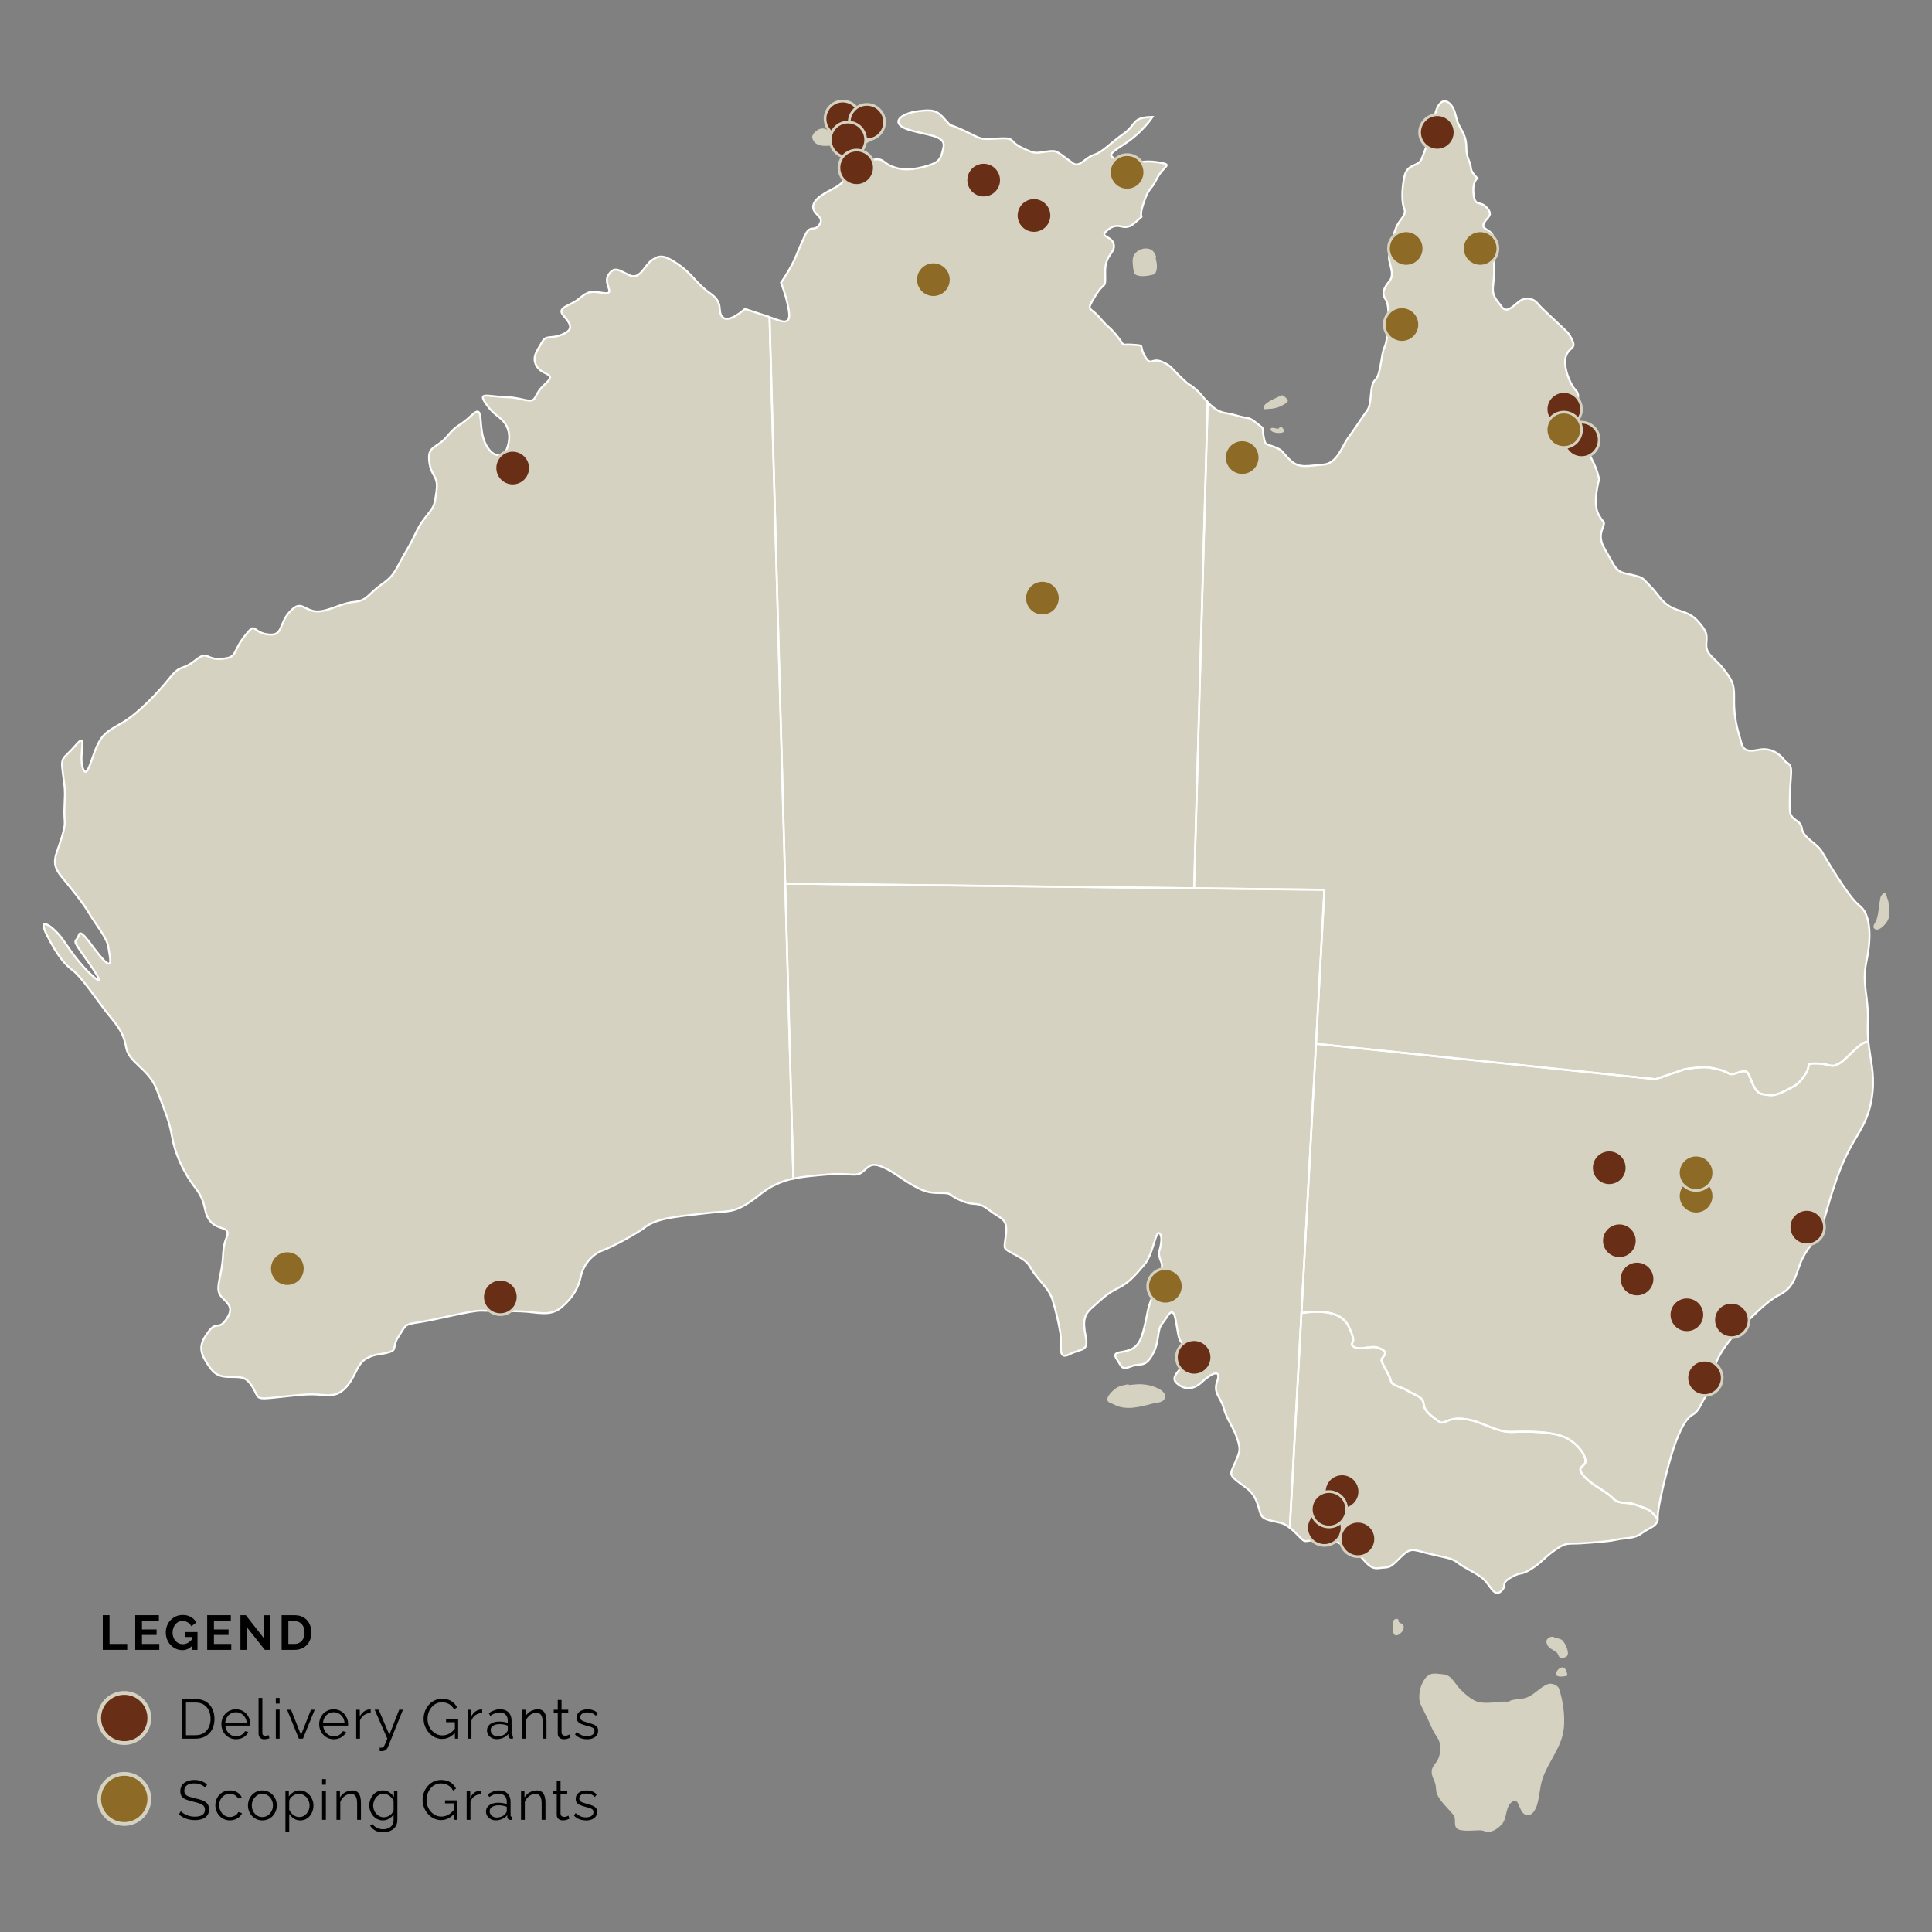 <?xml version="1.0" encoding="UTF-8"?>
<svg xmlns="http://www.w3.org/2000/svg" viewBox="0 0 1080 1080">
  <rect x="0" y="0" width="1080" height="1080" fill="#808080" stroke="none"/>
  <defs>
    <style>
      .cls-1, .cls-2, .cls-3, .cls-4, .cls-5 {
        stroke-miterlimit: 10;
      }

      .cls-1, .cls-2, .cls-4, .cls-5 {
        stroke: #d6d2c1;
      }

      .cls-1, .cls-4 {
        stroke-width: 1.5px;
      }

      .cls-1, .cls-5 {
        fill: #8d6b26;
      }

      .cls-2, .cls-4 {
        fill: #692f16;
      }

      .cls-2, .cls-5 {
        stroke-width: 2.13px;
      }

      .cls-6 {
        fill: #d6d2c1;
      }

      .cls-3 {
        fill: none;
        stroke: #fff;
        stroke-width: 1.09px;
      }
    </style>
  </defs>
  <g id="Fill">
    <path class="cls-6" d="M416.37,172.74s-8.84,8.09-12.35,4.61c-3.5-3.48,1.05-7.73-6.89-13.28-7.94-5.55-9.64-10.45-17.79-16.14-8.15-5.68-10.7-5.34-14.85-2.57-4.15,2.77-6.62,11.31-12.6,8.5-5.99-2.8-8.41-5.28-11.76-.23-3.34,5.05,4.54,11.14-2.66,10.15-7.19-.98-8.47-1.25-13.69,3.13-5.23,4.38-13.02,4.74-8.7,9.63,4.32,4.89,5.6,7.77-.84,10.48-6.44,2.71-8.93-.11-11.34,4.4-2.4,4.51-6.15,8.42-2.64,13.65,3.51,5.23,11.5,3.25,4.26,9.79-7.23,6.54-3.46,10.49-11.53,8.63-8.07-1.86-7.39-1.12-15.05-1.83-7.66-.72-10.49-1.72-5.63,4.99,4.86,6.7,8.42,6.15,11.26,12.39,2.84,6.24-.8,13.21-.8,13.21,0,0-5.29,6.5-10.83-3.13-5.54-9.63-.48-24.31-8.18-17.09-7.7,7.22-7.7,4.57-13.72,11.79-6.02,7.22-11.07,5.05-10.11,13.96.96,8.91,5.3,7.94,4.09,16.61-1.2,8.66-.96,8.18-6.26,14.92-5.3,6.74-5.06,9.39-10.83,19.02-5.78,9.63-5.54,12.76-13.48,18.29-7.94,5.54-7.94,9.15-15.65,9.87s-15.79,6.34-22.18,5.14c-6.39-1.2-7.64-6.28-13.81.54-6.18,6.82-3.29,13.7-12.31,12.42-9.01-1.27-6-7.69-12.92,1.23-6.92,8.92-3.55,11.72-12.7,12.47-9.16.76-7.29-5.11-14.78.87-7.49,5.98-7.82,1.8-14.24,9.85-6.42,8.06-17.84,20.09-26.81,25.18-8.97,5.09-10.67,6.3-13.82,12.85-3.15,6.55-5.57,19.64-8,12.12-2.42-7.51,3.15-20.85-3.88-12.61-7.03,8.24-8.48,5.82-7.27,15.27,1.21,9.45,1.45,8.73.97,18.91-.48,10.18,1.46,7.76-1.7,17.94-3.15,10.18-6.3,13.58,0,21.33,6.3,7.76,11.64,14.06,15.52,20.6,3.88,6.55,9.94,13.58,10.66,18.67.73,5.09,3.15,13.57-2.91,7.03-6.06-6.54-12.36-17.94-13.58-13.57-1.21,4.36-4.36,1.45,1.7,9.94,6.06,8.48,14.06,19.88,6.54,13.33-7.51-6.55-12.85-14.54-17.21-20.85-4.36-6.3-14.79-14.3-8.97-2.67,5.82,11.63,10.18,16.73,14.79,20.12,4.61,3.39,13.74,16.94,18.39,22.87,4.65,5.93,9.65,10.59,11.14,19.71,1.49,9.11,12.59,11.76,17.26,24.04,4.67,12.28,7.15,17.99,8.51,26.22,1.36,8.23,5.73,19.16,12.89,28.41,7.16,9.25,3.98,13.36,8.51,18.84,4.53,5.48,11.71,2.46,9.06,9.06-2.64,6.61-1.32,8.88-2.83,17.56-1.51,8.69-3.4,12.46.76,16.43,4.15,3.97,5.85,6.23,1.7,12.08-4.15,5.85-5.1.57-9.44,6.23-4.34,5.66-6.04,9.82-2.08,16.42,3.96,6.61,6.23,9.06,13.03,9.25,6.8.19,9.44-.75,13.41,5.66,3.96,6.42.76,7.18,14.35,5.66,13.59-1.51,17.56-1.89,23.98-1.32,6.42.57,10.38.38,15.11-5.67,4.72-6.04,5.1-11.89,10.38-14.73,5.29-2.83,7.55-1.89,12.46-3.4,4.91-1.51,1.32-2.83,5.48-9.06,4.15-6.23,2.64-6.42,11.52-7.74,8.88-1.32,29.13-6.62,34.52-6.45,5.39.18,13.72.07,22.64.41,8.92.34,15.84,3.18,22.32-2.37,6.48-5.55,9.37-10.93,10.71-17.12,1.35-6.18,5.89-12.27,12.27-14.62,6.38-2.35,20.59-10.45,23.23-12.63,2.63-2.18,7.17-4.35,15.1-5.68,7.92-1.33,9.3-1.2,19.47-2.49,10.17-1.29,13.51.06,21.2-4.24,7.68-4.3,10.15-8.4,18.48-12.12,3.05-1.36,5.99-2.29,9.09-2.98l-13.31-481.62c-6.64-2.22-13.8-4.53-13.8-4.53"/>
    <path class="cls-6" d="M667.4,216.73c-4.48-3.37-1.2-.13-6.83-5.4-5.63-5.28-5.55-6.88-11.28-9.2-5.73-2.32-5.81,3.08-9.35-3.1-3.54-6.18.71-5.8-6.75-6.33-7.47-.53-3.61,1.66-8.5-4.54-4.89-6.2-4.3-3.91-9.91-10.53-5.61-6.63-8-3.08-2.52-12.18,5.48-9.11,5.75-2.82,5.55-13.15-.21-10.33,5.82-10.66,4.76-15.76-1.06-5.1-9.23-3.62-2.78-8.45,6.46-4.83,8.17,2.3,14.9-3.82,6.74-6.13.98.48,4.3-9.9,3.33-10.38,3.95-7,7.75-14.57,3.8-7.57,9.77-7.64.6-9.07-9.16-1.44-12.03.97-15.58.7-7.73-.59-2.53,12.99-6.07,6.81-3.54-6.18,1.21-5.11-1.43-8.43-2.34-2.94-7.23-2.02,3.63-8.88,10.86-6.86,16.36-15.57,16.36-15.57-11.92.2-8.64,4.15-16.27,9.49-7.63,5.34-11.24,9.98-16.45,11.7-5.2,1.71-8.04,7.32-11.67,4.75-9.96-7.07-8.6-7.4-14.89-6.57-6.29.83-6.12,1.51-13.65-2.12-7.53-3.63-3.55-5.62-11.97-5.27-8.43.34-9.73.93-14.16-1.27-12.99-6.47-14.04-6.06-14.04-6.06-6.7-7.29-6.9-9.26-17.81-7.87-10.91,1.39-15.72,7.05-5.54,10.31,10.18,3.26,21.12,3.16,19.6,9.88-1.52,6.72-1.93,8.55-11.15,10.97-9.21,2.41-14.1,1.31-18.48-.64-4.38-1.95-4.06-4.77-10.86-3.09-6.8,1.68-8.43.34-11.43,5.12-3.01,4.78-3.63,7.53-8.73,10.23-5.11,2.7-12.1,6.08-12.21,10.65-.12,4.57,6.53,5.49,3.59,9.93-2.94,4.44-5.31-.32-8.18,6.21-2.87,6.53-2.2,4.64-5,11.5-2.8,6.86-8.35,14.8-8.35,14.8,0,0,2.64,6.98,3.66,12.01,1.02,5.04,2.72,11.68-4.61,9.15-1.66-.57-3.56-1.21-5.5-1.86l8.75,316.63,228.58,2.64,7.6-271.72c-2.66-2.83-4.36-5.57-7.71-8.09"/>
    <path class="cls-6" d="M438.93,493.89l4.56,165c5.36-1.19,11.21-1.65,18.97-2.34,12.24-1.1,15.79,1.51,19.38-1.22,3.59-2.74,4.65-5.77,11.05-3.16,6.4,2.61,10.76,6.75,18.16,10.86,7.4,4.11,10.06,3.79,15.89,3.9,5.83.11,2.62.97,10.6,4.33,7.98,3.37,8.29-.26,15.22,5.06,6.93,5.32,10.56,4.54,9.57,13.66-.99,9.12-2.36,7.32,5.82,11.81,8.19,4.49,6.47,5.44,10.41,10.58,3.94,5.14,8.17,8.82,9.85,14.37,1.68,5.55,3.12,11.26,4.3,18.22,1.18,6.96-1.89,15.65,5.12,12.1,7.01-3.55,10.88-1.25,9.04-10.29-1.84-9.04-.53-12.25,3.94-16.1,4.47-3.86,7.32-7.18,14.08-10.56,6.76-3.39,9.73-7.33,14.84-13.23,5.1-5.89,6.16-19.55,8.53-17.33,2.36,2.22-.42,10.53-.42,10.53.14,5.67,3.1,4.97.91,11.46-2.19,6.49-2.03,6.74-4.76,13.77-2.74,7.03-2.41,8.61-3.93,15.02-1.53,6.41-2.84,11.77-7.85,14-5.01,2.23-11,.79-8.02,5.3,2.98,4.51,2.81,6.43,8.02,4.24,5.21-2.19,7.58,1.11,11.94-6.45,4.36-7.56,2.39-13.82,5.53-17.51,3.14-3.69,5.75-11.18,7.55-1.93,1.79,9.25,1.25,11.4,4.95,13.86,3.7,2.46,7.65,2.94,1.77,9.01-5.87,6.07-9.23,9.22-6.44,12.05,2.79,2.84,8.15,5.41,14.21-.21,6.06-5.62,11.1-7.33,8.71-.58-2.38,6.75,1.81,8.46,3.64,15.05,1.83,6.59,5.58,10.76,7.63,17.25,2.05,6.49,1.3,6.94-1.14,12.91-2.44,5.97-3.81,6.54.53,10.2,4.34,3.66,8.51,4.99,11.27,11.58,2.77,6.59,1,9.07,7.46,10.77,5.32,1.4,7.27,1.04,11.19,4.15l19.32-356.63-301.41-3.48Z"/>
    <path class="cls-6" d="M1044.11,572.01c.7-15.44-3.57-21.33-.7-34.87,2.86-13.54,2.31-26.22-4.02-30.94-6.33-4.72-20.67-29.67-20.67-29.67-2.77-5.15-10.69-7.92-11.48-13.46-.79-5.54-6.6-3.69-6.73-10.69-.4-20.59,3.17-23.76-2.38-26.53,0,0-5.23-8.78-15.04-6.73-9.5,1.98-8.97-1.9-10.86-8.16-1.89-6.26-3.03-12.52-2.84-20.86.19-8.34-1.71-10.62-6.07-16.31-4.36-5.69-9.86-7.78-9.48-13.65.38-5.88.57-6.83-4.55-12.71-5.12-5.88-10.62-5.31-15.74-8.35-5.12-3.03-6.45-6.83-11-11.38-4.55-4.55-3.41-4.55-9.1-6.07-5.69-1.52-8.72-.57-12.33-7.59-3.6-7.02-7.78-11-5.69-17.45,2.09-6.45,1.52-2.66-1.9-9.11-3.41-6.45.38-19.53.38-19.53,0,0-.76-4.93-3.98-11-3.22-6.07-1.33-9.1-6.45-15.55-5.12-6.45-6.26-6.07-4.55-11,1.71-4.93,5.23-8.8,1.88-12.27-3.35-3.48-7.28-13.7-5.46-18.96,1.82-5.26,5.79-4.11,3.61-8.82-2.18-4.71-2.88-4.62-6.87-8.51-3.99-3.89-10.35-9.44-12.43-12.08-2.08-2.64-6.67-4.38-10.84-.94-4.17,3.44-6.9,6.2-9.53,2.47-2.64-3.73-5.33-5.59-4.63-11.5.7-5.91.73-10.52.27-16.74-.46-6.22.94-10.84-1.54-13.02-2.48-2.18-5.52-2.53-3.6-5.73,1.92-3.2,5.1-4.02,1.32-8.23-3.78-4.21-6.49-.08-7.34-7.37-.85-7.29,2.09-8.99,2.09-8.99-5.16-5.57-2.54-4.58-4.66-9.79-2.12-5.22-1.1-6.63-1.78-10.99-.68-4.36-3.72-7.95-4.74-11.05-1.02-3.1-1.37-6.54-3.41-9.04-2.04-2.5-4.49-3.52-6.89-.23-2.4,3.29-2.93,10.14-3.73,13.08-.8,2.95-3.93,12.43-5.96,17.17-2.03,4.74-8.07,2.19-9.69,10.08-1.63,7.89-1.23,14.73-.14,17.38,1.77,4.15-2.35,5.77-4.48,11.11-2.13,5.34-3.13,12.26-3.86,15.68-.73,3.42,3.59,9.84.29,13.91-3.3,4.07-4.7,6.91-2.08,10.59,2.62,3.67,1.3,22.42-.76,26.47-2.06,4.05-1.87,15.29-5.23,18.31-3.36,3.03-1.54,13.05-4.41,16.98-2.87,3.93-7.74,11.51-10.84,15.61-3.1,4.1-5.87,14.27-13.83,14.75-7.96.47-13.26,2.59-18.51-2.56-5.25-5.14-3.57-5.31-8.86-7.34-5.3-2.04-4.87-.73-5.94-6.08-1.07-5.35,1.3-3.13-3.9-7.22-5.2-4.1-4.25-2.09-10.6-4.07-6.35-1.99-8.79-.9-13.62-4.73-1.21-.96-2.21-1.92-3.1-2.87l-7.6,271.72,72.83.84-4.66,86.07,189.72,19.81,16.3-5.56s9.1-1.56,13.29-.98c4.19.58,8.7,1.64,11.44,3.38,2.74,1.74,8.87-3.65,10.85,0,1.97,3.65,3.28,10.85,8.06,11.55,4.78.69,6.09,1.35,12.64-1.92,6.55-3.27,7.45-3.72,11.14-9.16,3.69-5.45-.66-6.27,6.88-6.08,7.54.19,7.05,2.76,12.08.02,4.8-2.62,11.29-12.22,16.34-12.21-.32-3.11-.48-6.46-.31-10.26"/>
    <path class="cls-6" d="M922.93,844.95c-2.16-1.82-6.77-3.06-9.47-4.08-3.14-1.18-8.52.11-11.46-2.95-5.1-5.31-13.04-7.74-17.61-14.09-3.04-4.23,2.19-3.99,1.91-7.29-.44-5.21-6.67-10.98-11.62-13.12-7.94-3.42-21.03-3.24-29.2-2.95-8.91.32-16.65-5.61-24.93-6.96-4.12-.67-7.36-.9-11.33.69-.97.39-3.15,1.66-4.46.72-2.58-1.86-6.67-4.59-8.19-7.49-1.04-1.99-.36-3.99-2.31-5.81-1.79-1.67-5.75-2.97-7.95-4.55-1.64-1.18-8.21-2.7-8.65-4.67-.91-4.07-4.18-8.04-5.33-11.73-.49-1.57,2.46-2.85,1.86-4.76-.4-1.28-2.56-1.95-3.59-2.39-4.5-1.94-11.85,2.56-14.92-1.71-.27-.38.86-2.11.81-2.76-.21-2.55-1.57-5.36-2.43-7.27-4.27-9.41-17-9.1-26.53-7.81l-6.5,120.03c.84.67,1.77,1.49,2.84,2.53,6.07,5.88,4.13,5.18,9.34,4.56s9.89-1.16,14.23,1c4.34,2.16,7.86,2.23,12.68,7.51,4.82,5.28,6.38,7.58,10.92,6.97,4.54-.61,5.22.4,9.41-3.6,4.2-4,6.43-7.12,10.63-6.38,4.2.74,1.76.54,10.71,2.63,8.95,2.09,9.81,1.88,13.48,4.63,3.67,2.75,7.48,4.12,12.65,7.76,5.18,3.65,6.92,11.46,10.97,8.06,4.05-3.41-.64-4.24,5.7-7.85,6.33-3.61,5.07-.88,11.18-4.64,6.11-3.77,6.96-6.13,13.51-10.75,6.55-4.61,7.18-3.18,14.82-3.73,7.64-.55,14.82-.93,19.75-2.07,4.93-1.14,9.61-.31,13.88-3.56,3.92-2.99,8.48-3.72,8.97-7.68-1.25-1.5-2.32-3.22-3.75-4.43"/>
    <path class="cls-6" d="M1044.42,582.28c-5.06-.01-11.54,9.59-16.34,12.21-5.02,2.74-4.54.17-12.08-.02-7.54-.19-3.19.63-6.88,6.08-3.69,5.45-4.59,5.89-11.14,9.16-6.55,3.27-7.86,2.62-12.64,1.92-4.78-.7-6.09-7.9-8.06-11.55-1.98-3.65-8.11,1.75-10.85,0-2.74-1.74-7.25-2.8-11.44-3.38-4.19-.58-13.29.98-13.29.98l-16.3,5.56-189.72-19.81-8.16,150.53c9.52-1.29,22.25-1.6,26.53,7.81.87,1.91,2.22,4.72,2.43,7.27.05.65-1.08,2.39-.81,2.76,3.08,4.27,10.43-.23,14.92,1.71,1.03.44,3.19,1.11,3.59,2.4.6,1.91-2.35,3.19-1.86,4.76,1.15,3.69,4.42,7.66,5.33,11.73.44,1.97,7.02,3.49,8.65,4.67,2.2,1.58,6.16,2.88,7.95,4.55,1.95,1.81,1.27,3.81,2.31,5.81,1.52,2.9,5.61,5.63,8.19,7.49,1.31.95,3.49-.33,4.46-.72,3.98-1.58,7.21-1.36,11.33-.69,8.28,1.35,16.02,7.28,24.93,6.96,8.17-.29,21.26-.47,29.2,2.95,4.95,2.13,11.18,7.9,11.62,13.11.28,3.31-4.95,3.06-1.91,7.29,4.57,6.35,12.51,8.78,17.61,14.09,2.95,3.07,8.32,1.77,11.46,2.95,2.7,1.02,7.31,2.26,9.47,4.08,1.43,1.21,2.49,2.93,3.75,4.43.04-.35.06-.72.04-1.13-.28-4.98,4.62-24.84,7.67-34.97,3.04-10.13,7.19-19.81,11.47-22.24,4.28-2.43,4.39-5.6,7.77-10.67,3.37-5.07,2.3-7.82,4.96-16.57,2.65-8.75,12.11-19.53,17.6-24.67,5.5-5.14,12.14-12.12,18.14-15.1,6.01-2.98,8.28-6.65,10.71-13.93,2.43-7.27,3.67-9.28,8.89-16.21,5.22-6.93,6.55-16.03,10.35-27.62,3.79-11.6,6.07-17.23,10.36-25.26,4.29-8.04,10.69-15.41,12.15-30.5,1.1-11.38-1.38-18.71-2.36-28.24"/>
    <path class="cls-6" d="M630.72,774.09c1.87-.76-2.78.25-3.36.44-.8.27-1.63.45-2.39.82-1.87.9-7.69,5.74-5.48,8.19.58.65,2.26,1.06,3.03,1.49,6.61,3.69,14.7,1.49,21.62-.37,2.59-.7,6.1-.34,7.16-3.29.66-1.85-1.39-3.82-2.85-4.64-3.77-2.13-7.76-2.97-11.95-2.94-1.23.01-6.78.7-5.79.3"/>
    <path class="cls-6" d="M464.83,76.48c-.62-3.58-3.98-5.77-7.29-4.11-1.42.71-3.96,2.9-3.45,4.8,1.05,3.83,4.58,4.49,7.94,4.36,1.26-.05,3.21.04,4.21-.96.71-.71-1.34-3.62-1.42-4.08"/>
    <path class="cls-6" d="M464.76,69.32c1.03-.19,1.03,1.57,1.59,2.05.94.81,2.33,1.1,3.27,1.9,1.4,1.21,1.67,3,2.82,4.36,6.29,7.46,19.95.8,21.39-7.85.34-2.06-2.86-3.33-4.31-3.83-3.02-1.03-6.48-.81-9.55,0-2.09.55-4.59,1.86-6.82,1.39-1.75-.36-4.66-2.86-6.36-2.63-2.85.39-3.53,1.35-2.42,3.62.27.55-.37,1.12.38.98"/>
    <path class="cls-6" d="M645.72,143c-.23-3.64-4.65-4.96-7.95-3.57-3.06,1.28-4.65,3.29-4.62,6.54,0,1.3.32,6.7,1.48,7.45,2.19,1.41,6.47,1.01,8.87.34.6-.17,1.81-.26,2.19-.81,1.55-2.25,1.08-5.89.38-8.37-.15-.53.48-1.47-.03-1.91-.25-.21-.23,1.69-.31.34"/>
    <path class="cls-6" d="M717.54,221.27c-.83-.73-2.38.28-3.1.64-1.48.72-9.22,3.86-7.95,6.55.3.64,2.09.07,2.77.1,3.25.11,7.93-1.47,10.35-3.83,1.17-1.14-1.61-3.06-2.07-3.46"/>
    <path class="cls-6" d="M715.14,239.17c-.28,1.58-5.34-1.55-4.79,1.14.4,1.95,7.15,2.38,7.44.73.2-1.1-2.3-3.84-2.65-1.87"/>
    <path class="cls-6" d="M1054.49,500.49c-.55-2.75-2.93-.29-3.27,1.18-.93,4.04-.89,8.54-2.24,12.52-.6,1.76-3.16,4.16-.54,5.34,1.71.77,4.12-1.51,5.11-2.58,3.86-4.2,2.34-7.82,2.14-12.61-.02-.52-1.1-3.36-1.2-3.84"/>
    <path class="cls-6" d="M781.78,906.03c.23-1.54-2.01-1.22-2.64-.37-.99,1.36-1.15,8.32,1.16,8.51,2.39.19,5.52-3.82,4-5.95-.57-.79-2.7-1.01-2.53-2.19"/>
    <path class="cls-6" d="M875.37,933.76c-1.32-4.03-6.37.06-5.3,2.67.51,1.24,4.9.77,5.87.25.66-.36-.44-2.52-.57-2.93"/>
    <path class="cls-6" d="M868.44,915.16c.61-.36-1.59-.21-1.99.01-1.76.99-2.43,1.8-1.74,3.77.9,2.59,3.7,3.31,5.52,4.86,1.06.9.82,2.82,2.61,3.11.87.14,2.09-.47,2.79-.91,2.38-1.51-.83-7.85-2.41-9.19-.94-.8-4.88-1.59-4.77-1.66"/>
    <path class="cls-6" d="M843.7,951.23c.24-1.23,6.89-1.46,8.58-1.92,5.18-1.4,8.07-5.9,12.91-7.83,2.04-.82,5.64.41,6.37,2.64,2.42,7.33,3.91,18.19,1.94,25.88-2.28,8.9-8.57,16.09-11.33,24.69-1.53,4.78-1.52,9.83-3.05,14.6-.48,1.51-1.84,4.28-3.38,4.93-3.98,1.68-5.36-1.92-6.58-4.81-.61-1.44-1.31-3.52-3.36-2.46-4.52,2.32-3.09,9.51-6.29,12.9-1.93,2.04-4.88,4.31-7.77,4.19-1.45-.06-2.88-.91-4.28-.89-3.54.04-7.75.63-11.3-.19-4.61-1.06-1.7-5.79-3.61-8.25-2.87-3.69-7.27-7.35-9.2-11.66-.82-1.83-.45-4.24-1.09-6.18-.76-2.31-1.96-4-1.93-6.57.03-3.02,2.65-4.65,3.68-7.18,1.19-2.92,1.41-6.14.65-9.17-.62-2.47-2.58-4.35-3.63-6.69-2.11-4.73-4.37-9.53-6.73-14.12-2.32-4.5-.05-13.97,4.4-16.75,2.11-1.32,4.66-.72,6.91-.56,4.93.36,5.93,2.46,8.73,6.16,2.47,3.27,6.38,6.74,10.03,8.68,3.38,1.8,9.76,1.21,13.45.63,1.04-.16,5.88-.02,5.89-.07"/>
  </g>
  <g id="Borders">
    <path class="cls-3" d="M416.37,172.74s-8.84,8.09-12.35,4.61c-3.5-3.48,1.05-7.73-6.89-13.28-7.94-5.55-9.64-10.45-17.79-16.14-8.15-5.68-10.7-5.34-14.85-2.57-4.15,2.77-6.62,11.31-12.6,8.5-5.99-2.8-8.41-5.28-11.76-.23-3.34,5.05,4.54,11.14-2.66,10.15-7.19-.98-8.47-1.25-13.69,3.13-5.23,4.38-13.02,4.74-8.7,9.63,4.32,4.89,5.6,7.77-.84,10.48-6.44,2.71-8.93-.11-11.34,4.4-2.4,4.51-6.15,8.42-2.64,13.65,3.51,5.23,11.5,3.25,4.26,9.79-7.23,6.54-3.46,10.49-11.53,8.63-8.07-1.86-7.39-1.12-15.05-1.83-7.66-.72-10.49-1.72-5.63,4.99,4.86,6.7,8.42,6.15,11.26,12.39,2.84,6.24-.8,13.21-.8,13.21,0,0-5.29,6.5-10.83-3.13-5.54-9.63-.48-24.31-8.18-17.09-7.7,7.22-7.7,4.57-13.72,11.79-6.02,7.22-11.07,5.05-10.11,13.96.96,8.91,5.3,7.94,4.09,16.61-1.2,8.66-.96,8.18-6.26,14.92-5.3,6.74-5.06,9.39-10.83,19.02-5.78,9.63-5.54,12.76-13.48,18.29-7.94,5.54-7.94,9.15-15.65,9.87s-15.79,6.34-22.18,5.14c-6.39-1.2-7.64-6.28-13.81.54-6.18,6.82-3.29,13.7-12.31,12.42-9.01-1.27-6-7.69-12.92,1.23-6.92,8.92-3.55,11.72-12.7,12.47-9.16.76-7.29-5.11-14.78.87-7.49,5.98-7.82,1.8-14.24,9.85-6.42,8.06-17.84,20.09-26.81,25.18-8.97,5.09-10.67,6.3-13.82,12.85-3.15,6.55-5.57,19.64-8,12.12-2.42-7.51,3.15-20.85-3.88-12.61-7.03,8.24-8.48,5.82-7.27,15.27,1.21,9.45,1.45,8.73.97,18.91-.48,10.18,1.46,7.76-1.7,17.94-3.15,10.18-6.3,13.58,0,21.33,6.3,7.76,11.64,14.06,15.52,20.6,3.88,6.55,9.94,13.58,10.66,18.67.73,5.09,3.15,13.57-2.91,7.03-6.06-6.54-12.36-17.94-13.58-13.57-1.21,4.36-4.36,1.45,1.7,9.94,6.06,8.48,14.06,19.88,6.54,13.33-7.51-6.55-12.85-14.54-17.21-20.85-4.36-6.3-14.79-14.3-8.97-2.67,5.82,11.63,10.18,16.73,14.79,20.12,4.61,3.39,13.74,16.94,18.39,22.87,4.65,5.93,9.65,10.59,11.14,19.71,1.49,9.11,12.59,11.76,17.26,24.04,4.67,12.28,7.15,17.99,8.51,26.22,1.36,8.23,5.73,19.16,12.89,28.41,7.16,9.25,3.98,13.36,8.51,18.84,4.53,5.48,11.71,2.46,9.06,9.06-2.64,6.61-1.32,8.88-2.83,17.56-1.51,8.69-3.4,12.46.76,16.43,4.15,3.97,5.85,6.23,1.7,12.08-4.15,5.85-5.1.57-9.44,6.23-4.34,5.66-6.04,9.82-2.08,16.42,3.96,6.61,6.23,9.06,13.03,9.25,6.8.19,9.44-.75,13.41,5.66,3.96,6.42.76,7.18,14.35,5.66,13.59-1.51,17.56-1.89,23.98-1.32,6.42.57,10.38.38,15.11-5.67,4.72-6.04,5.1-11.89,10.38-14.73,5.29-2.83,7.55-1.89,12.46-3.4,4.91-1.51,1.32-2.83,5.48-9.06,4.15-6.23,2.64-6.42,11.52-7.74,8.88-1.32,29.13-6.62,34.52-6.45,5.39.18,13.72.07,22.64.41,8.92.34,15.84,3.18,22.32-2.37,6.48-5.55,9.37-10.93,10.71-17.12,1.35-6.18,5.89-12.27,12.27-14.62,6.38-2.35,20.59-10.45,23.23-12.63,2.63-2.18,7.17-4.35,15.1-5.68,7.92-1.33,9.3-1.2,19.47-2.49,10.17-1.29,13.51.06,21.2-4.24,7.68-4.3,10.15-8.4,18.48-12.12,3.05-1.36,5.99-2.29,9.09-2.98l-13.31-481.62c-6.64-2.22-13.8-4.53-13.8-4.53Z"/>
    <path class="cls-3" d="M667.4,216.73c-4.48-3.37-1.2-.13-6.83-5.4-5.63-5.28-5.55-6.88-11.28-9.2-5.73-2.32-5.81,3.08-9.35-3.1-3.54-6.18.71-5.8-6.75-6.33-7.47-.53-3.61,1.66-8.5-4.54-4.89-6.2-4.3-3.91-9.91-10.53-5.61-6.63-8-3.08-2.52-12.18,5.48-9.11,5.75-2.82,5.55-13.15-.21-10.33,5.82-10.66,4.76-15.76-1.06-5.1-9.23-3.62-2.78-8.45,6.46-4.83,8.17,2.3,14.9-3.82,6.74-6.13.98.48,4.3-9.9,3.33-10.38,3.95-7,7.75-14.57,3.8-7.57,9.77-7.64.6-9.07-9.16-1.44-12.03.97-15.58.7-7.73-.59-2.53,12.99-6.07,6.81-3.54-6.18,1.21-5.11-1.43-8.43-2.34-2.94-7.23-2.02,3.63-8.88,10.86-6.86,16.36-15.57,16.36-15.57-11.92.2-8.64,4.15-16.27,9.49-7.63,5.34-11.24,9.98-16.45,11.7-5.2,1.71-8.04,7.32-11.67,4.75-9.96-7.07-8.6-7.4-14.89-6.57-6.29.83-6.12,1.51-13.65-2.12-7.53-3.63-3.55-5.62-11.97-5.27-8.43.34-9.73.93-14.16-1.27-12.99-6.47-14.04-6.06-14.04-6.06-6.7-7.29-6.9-9.26-17.81-7.87-10.91,1.39-15.72,7.05-5.54,10.31,10.18,3.26,21.12,3.16,19.6,9.88-1.52,6.72-1.93,8.55-11.15,10.97-9.21,2.41-14.1,1.31-18.48-.64-4.38-1.95-4.06-4.77-10.86-3.09-6.8,1.68-8.43.34-11.43,5.12-3.01,4.78-3.63,7.53-8.73,10.23-5.11,2.7-12.1,6.08-12.21,10.65-.12,4.57,6.53,5.49,3.59,9.93-2.94,4.44-5.31-.32-8.18,6.21-2.87,6.53-2.2,4.64-5,11.5-2.8,6.86-8.35,14.8-8.35,14.8,0,0,2.64,6.98,3.66,12.01,1.02,5.04,2.72,11.68-4.61,9.15-1.66-.57-3.56-1.21-5.5-1.86l8.75,316.63,228.58,2.64,7.6-271.72c-2.66-2.83-4.36-5.57-7.71-8.09Z"/>
    <path class="cls-3" d="M438.93,493.89l4.56,165c5.36-1.19,11.21-1.65,18.97-2.34,12.24-1.1,15.79,1.51,19.38-1.22,3.59-2.74,4.65-5.77,11.05-3.16,6.4,2.61,10.76,6.75,18.16,10.86,7.4,4.11,10.06,3.79,15.89,3.9,5.83.11,2.62.97,10.6,4.33,7.98,3.37,8.29-.26,15.22,5.06,6.93,5.32,10.56,4.54,9.57,13.66-.99,9.12-2.36,7.32,5.82,11.81,8.19,4.49,6.47,5.44,10.41,10.58,3.94,5.14,8.17,8.82,9.85,14.37,1.68,5.55,3.12,11.26,4.3,18.22,1.18,6.96-1.89,15.65,5.12,12.1,7.01-3.55,10.88-1.25,9.04-10.29-1.84-9.04-.53-12.25,3.94-16.1,4.47-3.86,7.32-7.18,14.08-10.56,6.76-3.39,9.73-7.33,14.84-13.23,5.1-5.89,6.16-19.55,8.53-17.33,2.36,2.22-.42,10.53-.42,10.53.14,5.67,3.1,4.97.91,11.46-2.19,6.49-2.03,6.74-4.76,13.77-2.74,7.03-2.41,8.61-3.93,15.02-1.53,6.41-2.84,11.77-7.85,14-5.01,2.23-11,.79-8.02,5.3,2.98,4.51,2.81,6.43,8.02,4.24,5.21-2.19,7.58,1.11,11.94-6.45,4.36-7.56,2.39-13.82,5.53-17.51,3.14-3.69,5.75-11.18,7.55-1.93,1.79,9.25,1.25,11.4,4.95,13.86,3.7,2.46,7.65,2.94,1.77,9.01-5.87,6.07-9.23,9.22-6.44,12.05,2.79,2.84,8.15,5.41,14.21-.21,6.06-5.62,11.1-7.33,8.71-.58-2.38,6.75,1.81,8.46,3.64,15.05,1.83,6.59,5.58,10.76,7.63,17.25,2.05,6.49,1.3,6.94-1.14,12.91-2.44,5.97-3.81,6.54.53,10.2,4.34,3.66,8.51,4.99,11.27,11.58,2.77,6.59,1,9.07,7.46,10.77,5.32,1.4,7.27,1.04,11.19,4.15l19.32-356.63-301.41-3.48Z"/>
    <path class="cls-3" d="M1044.11,572.01c.7-15.44-3.57-21.33-.7-34.87,2.86-13.54,2.31-26.22-4.02-30.94-6.33-4.72-20.67-29.67-20.67-29.67-2.77-5.15-10.69-7.92-11.48-13.46-.79-5.54-6.6-3.69-6.73-10.69-.4-20.59,3.17-23.76-2.38-26.53,0,0-5.23-8.78-15.04-6.73-9.5,1.98-8.97-1.9-10.86-8.16-1.89-6.26-3.03-12.52-2.84-20.86.19-8.34-1.71-10.62-6.07-16.31-4.36-5.69-9.86-7.78-9.48-13.65.38-5.88.57-6.83-4.55-12.71-5.12-5.88-10.62-5.31-15.74-8.35-5.12-3.03-6.45-6.83-11-11.38-4.55-4.55-3.41-4.55-9.1-6.07-5.69-1.52-8.72-.57-12.33-7.59-3.6-7.02-7.78-11-5.69-17.45,2.09-6.45,1.52-2.66-1.9-9.11-3.41-6.45.38-19.53.38-19.53,0,0-.76-4.93-3.98-11-3.22-6.07-1.33-9.1-6.45-15.55-5.12-6.45-6.26-6.07-4.55-11,1.71-4.93,5.23-8.8,1.88-12.27-3.35-3.48-7.28-13.7-5.46-18.96,1.82-5.26,5.79-4.11,3.61-8.82-2.18-4.71-2.88-4.62-6.87-8.51-3.99-3.89-10.35-9.44-12.43-12.08-2.08-2.64-6.67-4.38-10.84-.94-4.17,3.44-6.9,6.2-9.53,2.47-2.64-3.73-5.33-5.59-4.63-11.5.7-5.91.73-10.52.27-16.74-.46-6.22.94-10.84-1.54-13.02-2.48-2.18-5.52-2.53-3.6-5.73,1.92-3.2,5.1-4.02,1.32-8.23-3.78-4.21-6.49-.08-7.34-7.37-.85-7.29,2.09-8.99,2.09-8.99-5.16-5.57-2.54-4.58-4.66-9.79-2.12-5.22-1.1-6.63-1.78-10.99-.68-4.36-3.72-7.95-4.74-11.05-1.02-3.1-1.37-6.54-3.41-9.04-2.04-2.5-4.49-3.52-6.89-.23-2.4,3.29-2.93,10.14-3.73,13.08-.8,2.95-3.93,12.43-5.96,17.17-2.03,4.74-8.07,2.19-9.69,10.08-1.63,7.89-1.23,14.73-.14,17.38,1.77,4.15-2.35,5.77-4.48,11.11-2.13,5.34-3.13,12.26-3.86,15.68-.73,3.42,3.59,9.84.29,13.91-3.3,4.07-4.7,6.91-2.08,10.59,2.62,3.67,1.3,22.42-.76,26.47-2.06,4.05-1.87,15.29-5.23,18.31-3.36,3.03-1.54,13.05-4.41,16.98-2.87,3.93-7.74,11.51-10.84,15.61-3.1,4.1-5.87,14.27-13.83,14.75-7.96.47-13.26,2.59-18.51-2.56-5.25-5.14-3.57-5.31-8.86-7.34-5.3-2.04-4.87-.73-5.94-6.08-1.07-5.35,1.3-3.13-3.9-7.22-5.2-4.1-4.25-2.09-10.6-4.07-6.35-1.99-8.79-.9-13.62-4.73-1.21-.96-2.21-1.92-3.1-2.87l-7.6,271.72,72.83.84-4.66,86.07,189.72,19.81,16.3-5.56s9.1-1.56,13.29-.98c4.19.58,8.7,1.64,11.44,3.38,2.74,1.74,8.87-3.65,10.85,0,1.97,3.65,3.28,10.85,8.06,11.55,4.78.69,6.09,1.35,12.64-1.92,6.55-3.27,7.45-3.72,11.14-9.16,3.69-5.45-.66-6.27,6.88-6.08,7.54.19,7.05,2.76,12.08.02,4.8-2.62,11.29-12.22,16.34-12.21-.32-3.11-.48-6.46-.31-10.26Z"/>
    <path class="cls-3" d="M922.93,844.95c-2.16-1.82-6.77-3.06-9.47-4.08-3.14-1.18-8.52.11-11.46-2.95-5.1-5.31-13.04-7.74-17.61-14.09-3.04-4.23,2.19-3.99,1.91-7.29-.44-5.21-6.67-10.98-11.62-13.12-7.94-3.42-21.03-3.24-29.2-2.95-8.91.32-16.65-5.61-24.93-6.96-4.12-.67-7.36-.9-11.33.69-.97.39-3.15,1.66-4.46.72-2.58-1.86-6.67-4.59-8.19-7.49-1.04-1.99-.36-3.99-2.31-5.81-1.79-1.67-5.75-2.97-7.95-4.55-1.64-1.18-8.21-2.7-8.65-4.67-.91-4.07-4.18-8.04-5.33-11.73-.49-1.57,2.46-2.85,1.86-4.76-.4-1.28-2.56-1.95-3.59-2.39-4.5-1.94-11.85,2.56-14.92-1.71-.27-.38.86-2.11.81-2.76-.21-2.55-1.57-5.36-2.43-7.27-4.27-9.41-17-9.1-26.53-7.81l-6.5,120.03c.84.67,1.77,1.49,2.84,2.53,6.07,5.88,4.13,5.18,9.34,4.56s9.89-1.16,14.23,1c4.34,2.16,7.86,2.23,12.68,7.51,4.82,5.28,6.38,7.58,10.92,6.97,4.54-.61,5.22.4,9.41-3.6,4.2-4,6.43-7.12,10.63-6.38,4.2.74,1.76.54,10.71,2.63,8.95,2.09,9.81,1.88,13.48,4.63,3.67,2.75,7.48,4.12,12.65,7.76,5.18,3.65,6.92,11.46,10.97,8.06,4.05-3.41-.64-4.24,5.7-7.85,6.33-3.61,5.07-.88,11.18-4.64,6.11-3.77,6.96-6.13,13.51-10.75,6.55-4.61,7.18-3.18,14.82-3.73,7.64-.55,14.82-.93,19.75-2.07,4.93-1.14,9.61-.31,13.88-3.56,3.92-2.99,8.48-3.72,8.97-7.68-1.25-1.5-2.32-3.22-3.75-4.43Z"/>
    <path class="cls-3" d="M1044.42,582.28c-5.06-.01-11.54,9.59-16.34,12.21-5.02,2.74-4.54.17-12.08-.02-7.54-.19-3.19.63-6.88,6.08-3.69,5.45-4.59,5.89-11.14,9.16-6.55,3.27-7.86,2.62-12.64,1.92-4.78-.7-6.09-7.9-8.06-11.55-1.98-3.65-8.11,1.75-10.85,0-2.74-1.74-7.25-2.8-11.44-3.38-4.19-.58-13.29.98-13.29.98l-16.3,5.56-189.72-19.81-8.16,150.53c9.52-1.29,22.25-1.6,26.53,7.81.87,1.91,2.22,4.72,2.43,7.27.05.65-1.08,2.39-.81,2.76,3.08,4.27,10.43-.23,14.92,1.71,1.03.44,3.19,1.11,3.59,2.4.6,1.91-2.35,3.19-1.86,4.76,1.15,3.69,4.42,7.66,5.33,11.73.44,1.97,7.02,3.49,8.65,4.67,2.2,1.58,6.16,2.88,7.95,4.55,1.95,1.81,1.27,3.81,2.31,5.81,1.52,2.9,5.61,5.63,8.19,7.49,1.31.95,3.49-.33,4.46-.72,3.98-1.58,7.21-1.36,11.33-.69,8.28,1.35,16.02,7.28,24.93,6.96,8.17-.29,21.26-.47,29.2,2.95,4.95,2.13,11.18,7.9,11.62,13.11.28,3.31-4.95,3.06-1.91,7.29,4.57,6.35,12.51,8.78,17.61,14.09,2.95,3.07,8.32,1.77,11.46,2.95,2.7,1.02,7.31,2.26,9.47,4.08,1.43,1.21,2.49,2.93,3.75,4.43.04-.35.06-.72.04-1.13-.28-4.98,4.62-24.84,7.67-34.97,3.04-10.13,7.19-19.81,11.47-22.24,4.28-2.43,4.39-5.6,7.77-10.67,3.37-5.07,2.3-7.82,4.96-16.57,2.65-8.75,12.11-19.53,17.6-24.67,5.5-5.14,12.14-12.12,18.14-15.1,6.01-2.98,8.28-6.65,10.71-13.93,2.43-7.27,3.67-9.28,8.89-16.21,5.22-6.93,6.55-16.03,10.35-27.62,3.79-11.6,6.07-17.23,10.36-25.26,4.29-8.04,10.69-15.41,12.15-30.5,1.1-11.38-1.38-18.71-2.36-28.24Z"/>
  </g>
  <g id="Delivery_Grants" data-name="Delivery Grants">
    <path class="cls-4" d="M967.88,747.77c5.46,0,9.88-4.42,9.88-9.88s-4.43-9.88-9.88-9.88-9.88,4.42-9.88,9.88,4.43,9.88,9.88,9.88"/>
    <path class="cls-4" d="M899.57,662.67c5.46,0,9.88-4.42,9.88-9.88s-4.43-9.88-9.88-9.88-9.88,4.42-9.88,9.88,4.43,9.88,9.88,9.88"/>
    <path class="cls-4" d="M905.23,703.48c5.46,0,9.88-4.42,9.88-9.88s-4.43-9.88-9.88-9.88-9.88,4.42-9.88,9.88,4.43,9.88,9.88,9.88"/>
    <path class="cls-4" d="M915.12,724.86c5.46,0,9.88-4.42,9.88-9.88s-4.43-9.88-9.88-9.88-9.88,4.42-9.88,9.88,4.43,9.88,9.88,9.88"/>
    <path class="cls-4" d="M1010.02,695.86c5.46,0,9.88-4.42,9.88-9.88s-4.43-9.88-9.88-9.88-9.88,4.42-9.88,9.88,4.43,9.88,9.88,9.88"/>
    <path class="cls-4" d="M942.98,744.86c5.46,0,9.88-4.42,9.88-9.88s-4.43-9.88-9.88-9.88-9.88,4.42-9.88,9.88,4.43,9.88,9.88,9.88"/>
    <path class="cls-4" d="M952.86,780.12c5.46,0,9.88-4.42,9.88-9.88s-4.43-9.88-9.88-9.88-9.88,4.42-9.88,9.88,4.43,9.88,9.88,9.88"/>
    <path class="cls-4" d="M667.51,768.65c5.46,0,9.88-4.42,9.88-9.88s-4.43-9.88-9.88-9.88-9.88,4.42-9.88,9.88,4.43,9.88,9.88,9.88"/>
    <path class="cls-4" d="M740.34,863.89c5.46,0,9.88-4.42,9.88-9.88s-4.43-9.88-9.88-9.88-9.88,4.42-9.88,9.88,4.43,9.88,9.88,9.88"/>
    <path class="cls-4" d="M750.22,843.69c5.46,0,9.88-4.42,9.88-9.88s-4.43-9.88-9.88-9.88-9.88,4.42-9.88,9.88,4.43,9.88,9.88,9.88"/>
    <path class="cls-4" d="M759.1,870.15c5.46,0,9.88-4.42,9.88-9.88s-4.43-9.88-9.88-9.88-9.88,4.42-9.88,9.88,4.43,9.88,9.88,9.88"/>
    <path class="cls-4" d="M279.69,734.88c5.46,0,9.88-4.42,9.88-9.88s-4.43-9.88-9.88-9.88-9.88,4.42-9.88,9.88,4.43,9.88,9.88,9.88"/>
    <path class="cls-4" d="M286.59,271.53c5.46,0,9.88-4.42,9.88-9.88s-4.43-9.88-9.88-9.88-9.88,4.42-9.88,9.88,4.43,9.88,9.88,9.88"/>
    <path class="cls-4" d="M578,130.33c5.46,0,9.88-4.42,9.88-9.88s-4.43-9.88-9.88-9.88-9.88,4.42-9.88,9.88,4.43,9.88,9.88,9.88"/>
    <path class="cls-4" d="M884.08,255.78c5.46,0,9.88-4.42,9.88-9.88s-4.43-9.88-9.88-9.88-9.88,4.42-9.88,9.88,4.43,9.88,9.88,9.88"/>
    <path class="cls-4" d="M874.19,238.65c5.46,0,9.88-4.42,9.88-9.88s-4.43-9.88-9.88-9.88-9.88,4.42-9.88,9.88,4.43,9.88,9.88,9.88"/>
    <path class="cls-4" d="M803.45,83.88c5.46,0,9.88-4.42,9.88-9.88s-4.43-9.88-9.88-9.88-9.88,4.42-9.88,9.88,4.43,9.88,9.88,9.88"/>
    <path class="cls-4" d="M549.88,110.56c5.46,0,9.88-4.42,9.88-9.88s-4.43-9.88-9.88-9.88-9.88,4.42-9.88,9.88,4.43,9.88,9.88,9.88"/>
    <path class="cls-4" d="M471.09,76.26c5.46,0,9.88-4.42,9.88-9.88s-4.43-9.88-9.88-9.88-9.88,4.42-9.88,9.88,4.43,9.88,9.88,9.88"/>
    <path class="cls-4" d="M484.61,78.11c5.46,0,9.88-4.42,9.88-9.88s-4.43-9.88-9.88-9.88-9.88,4.42-9.88,9.88,4.43,9.88,9.88,9.88"/>
    <path class="cls-4" d="M474.03,88c5.46,0,9.88-4.42,9.88-9.88s-4.43-9.88-9.88-9.88-9.88,4.42-9.88,9.88,4.43,9.88,9.88,9.88"/>
    <path class="cls-4" d="M478.86,103.65c5.46,0,9.88-4.42,9.88-9.88s-4.43-9.88-9.88-9.88-9.88,4.42-9.88,9.88,4.43,9.88,9.88,9.88"/>
    <path class="cls-4" d="M742.92,853.57c5.46,0,9.88-4.42,9.88-9.88s-4.43-9.88-9.88-9.88-9.88,4.42-9.88,9.88,4.43,9.88,9.88,9.88"/>
  </g>
  <g id="Scoping_Grants" data-name="Scoping Grants">
    <path class="cls-1" d="M651.44,728.92c5.46,0,9.88-4.42,9.88-9.88s-4.43-9.88-9.88-9.88-9.88,4.42-9.88,9.88,4.43,9.88,9.88,9.88"/>
    <path class="cls-1" d="M160.63,719.04c5.46,0,9.88-4.42,9.88-9.88s-4.43-9.88-9.88-9.88-9.88,4.42-9.88,9.88,4.43,9.88,9.88,9.88"/>
    <path class="cls-1" d="M630.05,106.21c5.46,0,9.88-4.42,9.88-9.88s-4.43-9.88-9.88-9.88-9.88,4.42-9.88,9.88,4.43,9.88,9.88,9.88"/>
    <path class="cls-1" d="M786.06,148.77c5.46,0,9.88-4.42,9.88-9.88s-4.43-9.88-9.88-9.88-9.88,4.42-9.88,9.88,4.43,9.88,9.88,9.88"/>
    <path class="cls-1" d="M783.68,191.31c5.46,0,9.88-4.42,9.88-9.88s-4.43-9.88-9.88-9.88-9.88,4.42-9.88,9.88,4.43,9.88,9.88,9.88"/>
    <path class="cls-1" d="M694.39,265.66c5.46,0,9.88-4.42,9.88-9.88s-4.43-9.88-9.88-9.88-9.88,4.42-9.88,9.88,4.43,9.88,9.88,9.88"/>
    <path class="cls-1" d="M827.44,148.77c5.46,0,9.88-4.42,9.88-9.88s-4.43-9.88-9.88-9.88-9.88,4.42-9.88,9.88,4.43,9.88,9.88,9.88"/>
    <path class="cls-1" d="M521.77,166.21c5.46,0,9.88-4.42,9.88-9.88s-4.43-9.88-9.88-9.88-9.88,4.42-9.88,9.88,4.43,9.88,9.88,9.88"/>
    <path class="cls-1" d="M582.7,344.23c5.46,0,9.88-4.42,9.88-9.88s-4.43-9.88-9.88-9.88-9.88,4.42-9.88,9.88,4.43,9.88,9.88,9.88"/>
    <path class="cls-1" d="M948.12,678.53c5.46,0,9.88-4.42,9.88-9.88s-4.43-9.88-9.88-9.88-9.88,4.42-9.88,9.88,4.43,9.88,9.88,9.88"/>
    <path class="cls-1" d="M874.19,250.15c5.46,0,9.88-4.42,9.88-9.88s-4.43-9.88-9.88-9.88-9.88,4.42-9.88,9.88,4.43,9.88,9.88,9.88"/>
    <path class="cls-1" d="M948.12,665.49c5.46,0,9.88-4.42,9.88-9.88s-4.43-9.88-9.88-9.88-9.88,4.42-9.88,9.88,4.43,9.88,9.88,9.88"/>
  </g>
  <g id="Key_Outline" data-name="Key Outline">
    <g>
      <path d="M101.76,971.94v-22.15h7.52c2.35,0,4.31.49,5.88,1.48,1.57.99,2.75,2.32,3.54,3.99.79,1.67,1.19,3.53,1.19,5.57,0,2.25-.43,4.2-1.29,5.87-.86,1.67-2.09,2.95-3.68,3.87-1.59.92-3.47,1.37-5.63,1.37h-7.52ZM117.71,960.83c0-1.77-.33-3.34-.98-4.71-.66-1.37-1.61-2.45-2.85-3.23-1.25-.78-2.78-1.17-4.59-1.17h-5.33v18.28h5.33c1.83,0,3.37-.41,4.62-1.22s2.19-1.91,2.84-3.29c.64-1.38.97-2.94.97-4.66Z"/>
      <path d="M131.9,972.25c-1.17,0-2.25-.22-3.25-.67-1-.45-1.86-1.06-2.59-1.83s-1.29-1.67-1.7-2.69-.61-2.1-.61-3.26c0-1.51.35-2.89,1.04-4.15s1.66-2.27,2.89-3.02c1.23-.75,2.62-1.13,4.18-1.13s3,.38,4.2,1.15c1.2.76,2.14,1.77,2.82,3.02s1.03,2.62,1.03,4.11v.48c0,.16-.01.27-.03.36h-13.92c.1,1.16.43,2.19.98,3.09.55.9,1.27,1.61,2.15,2.14s1.85.79,2.89.79,2.06-.27,3.01-.81c.95-.54,1.61-1.25,1.98-2.12l1.84.5c-.33.77-.84,1.47-1.53,2.09s-1.49,1.11-2.42,1.45c-.93.34-1.92.51-2.98.51ZM125.91,963.08h12.01c-.08-1.17-.4-2.2-.95-3.09-.55-.89-1.27-1.58-2.15-2.08-.88-.5-1.86-.76-2.92-.76s-2.03.25-2.9.76c-.87.5-1.59,1.2-2.14,2.1-.55.9-.87,1.92-.95,3.07Z"/>
      <path d="M144.54,949.17h2.12v19.21c0,.82.14,1.35.44,1.6.29.25.64.38,1.06.38.38,0,.75-.04,1.12-.12.38-.08.7-.17.97-.25l.37,1.72c-.4.17-.88.3-1.45.41-.57.1-1.07.16-1.48.16-.96,0-1.72-.28-2.29-.85-.57-.56-.86-1.34-.86-2.32v-19.92Z"/>
      <path d="M154.18,952.29v-3.12h2.12v3.12h-2.12ZM154.18,971.94v-16.26h2.12v16.26h-2.12Z"/>
      <path d="M167.07,971.94l-6.58-16.19h2.21l5.55,14.08,5.58-14.08h2.09l-6.58,16.19h-2.28Z"/>
      <path d="M186.57,972.25c-1.17,0-2.25-.22-3.25-.67-1-.45-1.86-1.06-2.59-1.83s-1.29-1.67-1.7-2.69-.61-2.1-.61-3.26c0-1.51.35-2.89,1.04-4.15s1.66-2.27,2.89-3.02c1.23-.75,2.62-1.13,4.18-1.13s3,.38,4.2,1.15c1.2.76,2.14,1.77,2.82,3.02s1.03,2.62,1.03,4.11v.48c0,.16-.01.27-.03.36h-13.92c.1,1.16.43,2.19.98,3.09.55.9,1.27,1.61,2.15,2.14s1.85.79,2.89.79,2.06-.27,3.01-.81c.95-.54,1.61-1.25,1.98-2.12l1.84.5c-.33.77-.84,1.47-1.53,2.09s-1.49,1.11-2.42,1.45c-.93.34-1.92.51-2.98.51ZM180.58,963.08h12.01c-.08-1.17-.4-2.2-.95-3.09-.55-.89-1.27-1.58-2.15-2.08-.88-.5-1.86-.76-2.92-.76s-2.03.25-2.9.76c-.87.5-1.59,1.2-2.14,2.1-.55.9-.87,1.92-.95,3.07Z"/>
      <path d="M207.22,957.56c-1.42.04-2.66.44-3.73,1.19-1.07.75-1.83,1.78-2.26,3.09v10.11h-2.12v-16.19h2v3.84c.56-1.14,1.3-2.07,2.23-2.78.93-.71,1.91-1.1,2.95-1.19.21-.02.39-.03.55-.03s.29.01.39.03v1.93Z"/>
      <path d="M212.25,976.93c.29.02.57.04.84.05.27,0,.47,0,.59-.05.25-.04.49-.19.72-.44.23-.25.5-.73.81-1.43.31-.71.75-1.74,1.31-3.11l-7.08-16.21h2.25l5.96,14.03,5.49-14.03h2.12l-8.42,20.91c-.15.39-.36.76-.66,1.11-.29.34-.65.61-1.08.81-.43.2-.95.31-1.58.33-.19.02-.38.03-.58.02-.2-.01-.43-.04-.7-.08v-1.9Z"/>
      <path d="M247.16,972.1c-1.48,0-2.85-.32-4.12-.95-1.27-.63-2.37-1.49-3.31-2.57-.94-1.08-1.66-2.29-2.17-3.62-.51-1.33-.76-2.7-.76-4.12,0-1.5.25-2.92.76-4.26.51-1.34,1.22-2.53,2.14-3.57s2-1.86,3.25-2.46,2.61-.91,4.09-.91c2.18,0,3.96.45,5.34,1.34s2.41,2.06,3.12,3.49l-1.69,1.12c-.71-1.37-1.65-2.38-2.84-3.03-1.19-.64-2.51-.97-3.96-.97-1.23,0-2.33.26-3.32.78-.99.52-1.84,1.22-2.54,2.09-.71.87-1.24,1.86-1.61,2.96-.36,1.1-.55,2.25-.55,3.43,0,1.25.21,2.43.62,3.54.42,1.11,1.01,2.1,1.78,2.96.77.86,1.66,1.54,2.67,2.03,1.01.49,2.1.73,3.26.73,1.35,0,2.63-.34,3.84-1.01,1.21-.68,2.36-1.72,3.46-3.14v2.31c-2.1,2.54-4.59,3.81-7.46,3.81ZM254.27,962.74h-4.93v-1.68h6.77v10.89h-1.84v-9.2Z"/>
      <path d="M269.53,957.56c-1.42.04-2.66.44-3.73,1.19-1.07.75-1.83,1.78-2.26,3.09v10.11h-2.12v-16.19h2v3.84c.56-1.14,1.3-2.07,2.23-2.78.93-.71,1.91-1.1,2.95-1.19.21-.02.39-.03.55-.03s.29.01.39.03v1.93Z"/>
      <path d="M272.24,967.29c0-1.01.29-1.89.87-2.62.58-.73,1.39-1.3,2.42-1.71,1.03-.4,2.22-.6,3.57-.6.79,0,1.61.06,2.46.19s1.61.31,2.28.56v-1.37c0-1.36-.41-2.45-1.22-3.26-.81-.81-1.93-1.21-3.37-1.21-.87,0-1.73.16-2.57.48-.84.32-1.72.8-2.64,1.42l-.81-1.5c1.06-.73,2.1-1.27,3.12-1.64,1.02-.36,2.06-.55,3.12-.55,2,0,3.58.57,4.74,1.71s1.75,2.71,1.75,4.71v7.47c0,.29.06.5.19.64.12.13.32.21.59.23v1.68c-.23.02-.43.04-.59.06-.17.02-.29.02-.38,0-.52-.02-.92-.19-1.19-.5-.27-.31-.42-.64-.44-1l-.03-1.19c-.73.94-1.67,1.66-2.84,2.17-1.17.51-2.35.76-3.56.76-1.04,0-1.98-.22-2.82-.67s-1.5-1.04-1.97-1.8c-.47-.75-.7-1.59-.7-2.5ZM283.13,968.53c.23-.29.41-.57.53-.83.12-.27.19-.5.19-.71v-2.35c-.71-.27-1.44-.47-2.2-.62-.76-.14-1.52-.22-2.29-.22-1.52,0-2.75.3-3.68.9-.94.6-1.4,1.41-1.4,2.44,0,.6.16,1.16.47,1.69.31.53.77.96,1.37,1.3.6.34,1.31.51,2.12.51,1.02,0,1.97-.2,2.85-.59.88-.39,1.57-.9,2.04-1.52Z"/>
      <path d="M305.47,971.94h-2.12v-9.02c0-1.9-.28-3.29-.84-4.17-.56-.88-1.45-1.32-2.65-1.32-.83,0-1.65.2-2.46.6-.81.4-1.52.95-2.14,1.64-.61.69-1.06,1.48-1.33,2.37v9.9h-2.12v-16.19h1.93v3.69c.44-.79,1.01-1.47,1.72-2.06s1.51-1.05,2.4-1.38,1.82-.5,2.78-.5c.89,0,1.65.17,2.28.5s1.12.8,1.5,1.41c.37.61.64,1.34.81,2.2.17.86.25,1.81.25,2.87v9.46Z"/>
      <path d="M318.89,971.29c-.17.06-.43.18-.78.34-.35.17-.78.31-1.28.44s-1.04.19-1.62.19-1.17-.11-1.7-.34c-.53-.23-.95-.58-1.26-1.05-.31-.47-.47-1.05-.47-1.74v-11.69h-2.25v-1.68h2.25v-5.49h2.12v5.49h3.74v1.68h-3.74v11.1c.04.58.25,1.02.64,1.32.38.29.83.44,1.33.44.58,0,1.11-.1,1.59-.3.48-.2.77-.34.87-.42l.56,1.72Z"/>
      <path d="M328.12,972.25c-1.33,0-2.57-.22-3.71-.65-1.14-.44-2.13-1.1-2.96-2l.87-1.5c.92.85,1.84,1.47,2.76,1.86.92.39,1.91.58,2.95.58,1.27,0,2.3-.25,3.09-.76.79-.5,1.19-1.23,1.19-2.18,0-.64-.19-1.13-.58-1.47-.39-.34-.94-.62-1.65-.84-.72-.22-1.58-.45-2.57-.7-1.12-.31-2.07-.64-2.82-.98-.76-.34-1.33-.78-1.72-1.3-.38-.53-.58-1.21-.58-2.06,0-1.05.26-1.93.8-2.62.53-.69,1.26-1.22,2.18-1.58s1.96-.54,3.1-.54c1.25,0,2.35.2,3.31.59.96.39,1.74.95,2.34,1.65l-1.03,1.44c-.58-.67-1.27-1.16-2.08-1.48s-1.69-.48-2.67-.48c-.67,0-1.3.09-1.9.26s-1.1.46-1.48.87c-.39.4-.58.96-.58,1.66,0,.58.14,1.03.44,1.35.29.32.73.59,1.31.81.58.22,1.3.45,2.15.7,1.23.33,2.3.67,3.21,1.01s1.62.78,2.12,1.32c.5.54.75,1.29.75,2.26,0,1.51-.57,2.69-1.72,3.54s-2.65,1.27-4.52,1.27Z"/>
    </g>
    <g>
      <path d="M57.45,922.29v-19.39h3.77v16.08h9.89v3.3h-13.66Z"/>
      <path d="M89.05,918.99v3.3h-13.46v-19.39h13.22v3.3h-9.45v4.67h8.17v3.06h-8.17v5.05h9.69Z"/>
      <path d="M101.88,922.43c-1.26,0-2.44-.25-3.56-.76-1.12-.51-2.1-1.22-2.95-2.12-.85-.9-1.51-1.95-1.98-3.15-.47-1.2-.71-2.5-.71-3.91,0-1.33.24-2.58.71-3.75.47-1.17,1.14-2.21,1.99-3.1.86-.89,1.86-1.59,3-2.1,1.15-.51,2.39-.76,3.74-.76,1.82,0,3.38.39,4.68,1.16,1.3.77,2.28,1.8,2.94,3.07l-2.81,2.08c-.49-.96-1.18-1.7-2.06-2.21s-1.84-.76-2.88-.76c-.82,0-1.57.17-2.24.52-.67.35-1.26.82-1.75,1.42s-.87,1.29-1.13,2.08c-.26.78-.4,1.61-.4,2.48,0,.93.14,1.79.42,2.57.28.78.68,1.47,1.2,2.05.52.58,1.12,1.04,1.82,1.38.69.34,1.46.5,2.29.5.98,0,1.92-.25,2.83-.76s1.74-1.26,2.53-2.24v3.71c-1.62,1.75-3.51,2.62-5.68,2.62ZM107.29,915.08h-3.91v-2.76h7.02v9.97h-3.11v-7.21Z"/>
      <path d="M129.28,918.99v3.3h-13.46v-19.39h13.22v3.3h-9.45v4.67h8.17v3.06h-8.17v5.05h9.69Z"/>
      <path d="M138.18,909.84v12.45h-3.77v-19.39h3l10.02,12.78v-12.75h3.77v19.36h-3.14l-9.89-12.45Z"/>
      <path d="M157.43,922.29v-19.39h7.05c2.11,0,3.88.43,5.3,1.3,1.42.87,2.49,2.03,3.2,3.5s1.06,3.09,1.06,4.87c0,1.97-.39,3.68-1.17,5.13-.78,1.46-1.89,2.58-3.32,3.39-1.43.8-3.12,1.2-5.07,1.2h-7.05ZM170.24,912.57c0-1.26-.23-2.36-.68-3.32-.46-.96-1.11-1.7-1.97-2.24-.86-.54-1.89-.8-3.11-.8h-3.28v12.78h3.28c1.24,0,2.29-.28,3.14-.83.86-.55,1.51-1.32,1.95-2.29.45-.97.67-2.07.67-3.29Z"/>
    </g>
    <g>
      <path d="M114.71,999.3c-.31-.35-.68-.67-1.09-.95-.42-.28-.88-.53-1.4-.73-.52-.21-1.08-.38-1.67-.5-.59-.12-1.22-.19-1.89-.19-1.93,0-3.35.37-4.26,1.11-.9.74-1.36,1.74-1.36,3.01,0,.87.21,1.56.64,2.06.43.5,1.1.9,2.01,1.21.92.31,2.08.63,3.5.97,1.58.33,2.94.73,4.09,1.18,1.14.46,2.03,1.08,2.65,1.85s.94,1.83.94,3.16c0,1.02-.2,1.9-.59,2.65-.4.75-.95,1.37-1.65,1.87-.71.5-1.55.87-2.53,1.11-.98.24-2.05.36-3.21.36s-2.24-.12-3.29-.36c-1.05-.24-2.04-.59-2.98-1.06-.94-.47-1.81-1.07-2.62-1.79l1.09-1.78c.39.42.87.81,1.42,1.17.55.36,1.17.69,1.84.98.68.29,1.4.51,2.18.67s1.59.23,2.42.23c1.77,0,3.15-.32,4.13-.97s1.48-1.6,1.48-2.86c0-.91-.25-1.65-.75-2.2s-1.25-1-2.25-1.36c-1-.35-2.23-.7-3.68-1.03-1.54-.35-2.84-.75-3.9-1.18-1.06-.44-1.86-1.01-2.39-1.73s-.8-1.67-.8-2.85c0-1.37.34-2.53,1.01-3.47.68-.94,1.61-1.66,2.79-2.15s2.55-.73,4.09-.73c.98,0,1.89.1,2.73.3.84.2,1.62.48,2.34.86.72.38,1.39.84,2.01,1.4l-1.06,1.75Z"/>
      <path d="M128.57,1017.62c-1.19,0-2.27-.22-3.26-.67-.99-.45-1.85-1.06-2.59-1.85s-1.31-1.69-1.72-2.7-.61-2.09-.61-3.23c0-1.53.34-2.93,1.03-4.19s1.64-2.26,2.87-3.01c1.23-.74,2.64-1.12,4.24-1.12,1.52,0,2.86.35,4.02,1.04s2.03,1.64,2.59,2.82l-2.06.66c-.46-.83-1.1-1.48-1.92-1.95-.82-.47-1.73-.7-2.73-.7-1.08,0-2.07.28-2.96.84-.89.56-1.61,1.32-2.14,2.29-.53.97-.79,2.08-.79,3.32s.27,2.32.81,3.31,1.26,1.78,2.15,2.37c.89.59,1.88.88,2.96.88.71,0,1.39-.12,2.04-.38.66-.25,1.23-.59,1.72-1.01.49-.43.82-.89.98-1.39l2.09.62c-.29.77-.78,1.46-1.45,2.08s-1.47,1.09-2.37,1.43c-.9.34-1.88.51-2.92.51Z"/>
      <path d="M146.66,1017.62c-1.17,0-2.24-.22-3.23-.67-.99-.45-1.84-1.06-2.56-1.83-.72-.78-1.27-1.67-1.67-2.67-.4-1-.59-2.06-.59-3.18s.2-2.24.59-3.24c.39-1,.96-1.89,1.68-2.67.73-.78,1.59-1.39,2.57-1.83s2.06-.67,3.23-.67,2.24.22,3.21.67c.98.44,1.83,1.05,2.56,1.83.73.78,1.29,1.67,1.68,2.67.39,1,.59,2.08.59,3.24s-.2,2.18-.59,3.18c-.4,1-.95,1.89-1.67,2.67s-1.57,1.39-2.56,1.83c-.99.44-2.08.67-3.26.67ZM140.77,1009.3c0,1.2.26,2.29.79,3.27.53.98,1.24,1.76,2.14,2.32.89.57,1.88.85,2.96.85s2.07-.29,2.96-.87,1.61-1.37,2.15-2.37c.54-1,.81-2.09.81-3.27s-.27-2.29-.81-3.28c-.54-.99-1.26-1.78-2.15-2.35s-1.88-.87-2.96-.87-2.06.3-2.95.9c-.88.6-1.6,1.39-2.14,2.37-.54.98-.81,2.08-.81,3.3Z"/>
      <path d="M167.85,1017.62c-1.35,0-2.56-.35-3.63-1.05-1.07-.7-1.92-1.57-2.54-2.61v10h-2.12v-22.84h1.9v3.16c.64-1.01,1.51-1.84,2.59-2.47,1.08-.63,2.24-.95,3.46-.95,1.12,0,2.15.23,3.09.7.94.47,1.75,1.09,2.43,1.88.69.79,1.22,1.68,1.61,2.68s.58,2.04.58,3.12c0,1.51-.31,2.9-.92,4.17-.61,1.27-1.47,2.29-2.57,3.06-1.1.77-2.39,1.15-3.87,1.15ZM167.25,1015.74c.89,0,1.7-.18,2.4-.54.71-.36,1.32-.85,1.83-1.47.51-.62.9-1.32,1.17-2.09.27-.77.41-1.58.41-2.4,0-.87-.15-1.69-.45-2.48-.3-.79-.73-1.48-1.29-2.08s-1.21-1.07-1.93-1.42c-.73-.35-1.52-.53-2.37-.53-.54,0-1.1.1-1.68.31-.58.21-1.14.5-1.67.88-.53.38-.97.81-1.33,1.28-.35.47-.57.98-.66,1.52v4.96c.33.76.78,1.45,1.34,2.06s1.21,1.09,1.95,1.45,1.5.54,2.29.54Z"/>
      <path d="M180.05,997.65v-3.12h2.12v3.12h-2.12ZM180.05,1017.3v-16.26h2.12v16.26h-2.12Z"/>
      <path d="M201.76,1017.3h-2.12v-9.02c0-1.9-.28-3.29-.84-4.17-.56-.88-1.45-1.32-2.65-1.32-.83,0-1.65.2-2.46.6-.81.4-1.52.95-2.14,1.64-.61.69-1.06,1.48-1.33,2.37v9.9h-2.12v-16.19h1.93v3.69c.44-.79,1.01-1.47,1.72-2.06s1.51-1.05,2.4-1.38,1.82-.5,2.78-.5c.89,0,1.65.17,2.28.5s1.12.8,1.5,1.41c.37.61.64,1.34.81,2.2.17.86.25,1.81.25,2.87v9.46Z"/>
      <path d="M214.06,1017.62c-1.1,0-2.12-.23-3.06-.69-.94-.46-1.74-1.08-2.42-1.86-.68-.78-1.2-1.67-1.58-2.67s-.56-2.03-.56-3.09c0-1.14.18-2.22.55-3.23s.88-1.91,1.56-2.7c.67-.79,1.47-1.41,2.39-1.86.92-.45,1.93-.67,3.06-.67,1.39,0,2.61.35,3.63,1.04s1.9,1.57,2.61,2.61v-3.4h1.9v16.27c0,1.49-.36,2.75-1.08,3.78-.72,1.03-1.68,1.8-2.9,2.32-1.22.52-2.54.78-3.98.78-1.85,0-3.35-.33-4.49-1-1.14-.67-2.08-1.56-2.81-2.68l1.31-1.03c.64,1.02,1.5,1.78,2.57,2.28s2.21.75,3.42.75c1.06,0,2.03-.19,2.92-.57.88-.38,1.59-.94,2.12-1.7.53-.76.8-1.71.8-2.85v-3.21c-.62,1.02-1.48,1.84-2.56,2.45-1.08.61-2.21.92-3.4.92ZM214.65,1015.84c.64,0,1.26-.11,1.86-.34.59-.23,1.14-.54,1.64-.92.5-.38.92-.82,1.25-1.29.33-.48.54-.97.62-1.47v-5.02c-.31-.79-.76-1.49-1.34-2.11-.58-.61-1.24-1.09-1.98-1.43-.74-.34-1.5-.51-2.29-.51-.92,0-1.73.19-2.45.58s-1.32.89-1.81,1.53c-.49.63-.87,1.35-1.14,2.14-.27.79-.41,1.58-.41,2.37,0,.87.16,1.7.47,2.48.31.78.74,1.48,1.29,2.09.55.61,1.2,1.09,1.93,1.42.74.33,1.52.5,2.36.5Z"/>
      <path d="M246.6,1017.46c-1.48,0-2.85-.32-4.12-.95-1.27-.63-2.37-1.49-3.31-2.57-.94-1.08-1.66-2.29-2.17-3.62-.51-1.33-.76-2.7-.76-4.12,0-1.5.25-2.92.76-4.26.51-1.34,1.22-2.53,2.14-3.57s2-1.86,3.25-2.46,2.61-.91,4.09-.91c2.18,0,3.96.45,5.34,1.34s2.41,2.06,3.12,3.49l-1.69,1.12c-.71-1.37-1.65-2.38-2.84-3.03-1.19-.64-2.51-.97-3.96-.97-1.23,0-2.33.26-3.32.78-.99.52-1.84,1.22-2.54,2.09-.71.87-1.24,1.86-1.61,2.96-.36,1.1-.55,2.25-.55,3.43,0,1.25.21,2.43.62,3.54.42,1.11,1.01,2.1,1.78,2.96.77.86,1.66,1.54,2.67,2.03,1.01.49,2.1.73,3.26.73,1.35,0,2.63-.34,3.84-1.01,1.21-.68,2.36-1.72,3.46-3.14v2.31c-2.1,2.54-4.59,3.81-7.46,3.81ZM253.71,1008.1h-4.93v-1.68h6.77v10.89h-1.84v-9.2Z"/>
      <path d="M268.97,1002.92c-1.42.04-2.66.44-3.73,1.19-1.07.75-1.83,1.78-2.26,3.09v10.11h-2.12v-16.19h2v3.84c.56-1.14,1.3-2.07,2.23-2.78.93-.71,1.91-1.1,2.95-1.19.21-.02.39-.03.55-.03s.29.01.39.03v1.93Z"/>
      <path d="M271.68,1012.66c0-1.01.29-1.89.87-2.62.58-.73,1.39-1.3,2.42-1.71,1.03-.4,2.22-.6,3.57-.6.79,0,1.61.06,2.46.19s1.61.31,2.28.56v-1.37c0-1.36-.41-2.45-1.22-3.26-.81-.81-1.93-1.21-3.37-1.21-.87,0-1.73.16-2.57.48-.84.32-1.72.8-2.64,1.42l-.81-1.5c1.06-.73,2.1-1.27,3.12-1.64,1.02-.36,2.06-.55,3.12-.55,2,0,3.58.57,4.74,1.71s1.75,2.71,1.75,4.71v7.47c0,.29.06.5.19.64.12.13.32.21.59.23v1.68c-.23.02-.43.04-.59.06-.17.02-.29.02-.38,0-.52-.02-.92-.19-1.19-.5-.27-.31-.42-.64-.44-1l-.03-1.19c-.73.94-1.67,1.66-2.84,2.17-1.17.51-2.35.76-3.56.76-1.04,0-1.98-.22-2.82-.67s-1.5-1.04-1.97-1.8c-.47-.75-.7-1.59-.7-2.5ZM282.57,1013.89c.23-.29.41-.57.53-.83.12-.27.19-.5.19-.71v-2.35c-.71-.27-1.44-.47-2.2-.62-.76-.14-1.52-.22-2.29-.22-1.52,0-2.75.3-3.68.9-.94.6-1.4,1.41-1.4,2.44,0,.6.16,1.16.47,1.69.31.53.77.96,1.37,1.3.6.34,1.31.51,2.12.51,1.02,0,1.97-.2,2.85-.59.88-.39,1.57-.9,2.04-1.52Z"/>
      <path d="M304.91,1017.3h-2.12v-9.02c0-1.9-.28-3.29-.84-4.17-.56-.88-1.45-1.32-2.65-1.32-.83,0-1.65.2-2.46.6-.81.4-1.52.95-2.14,1.64-.61.69-1.06,1.48-1.33,2.37v9.9h-2.12v-16.19h1.93v3.69c.44-.79,1.01-1.47,1.72-2.06s1.51-1.05,2.4-1.38,1.82-.5,2.78-.5c.89,0,1.65.17,2.28.5s1.12.8,1.5,1.41c.37.61.64,1.34.81,2.2.17.86.25,1.81.25,2.87v9.46Z"/>
      <path d="M318.33,1016.65c-.17.06-.43.18-.78.34-.35.17-.78.31-1.28.44s-1.04.19-1.62.19-1.17-.11-1.7-.34c-.53-.23-.95-.58-1.26-1.05-.31-.47-.47-1.05-.47-1.74v-11.69h-2.25v-1.68h2.25v-5.49h2.12v5.49h3.74v1.68h-3.74v11.1c.04.58.25,1.02.64,1.32.38.29.83.44,1.33.44.58,0,1.11-.1,1.59-.3.48-.2.77-.34.87-.42l.56,1.72Z"/>
      <path d="M327.56,1017.62c-1.33,0-2.57-.22-3.71-.65-1.14-.44-2.13-1.1-2.96-2l.87-1.5c.92.85,1.84,1.47,2.76,1.86.92.39,1.91.58,2.95.58,1.27,0,2.3-.25,3.09-.76.79-.5,1.19-1.23,1.19-2.18,0-.64-.19-1.13-.58-1.47-.39-.34-.94-.62-1.65-.84-.72-.22-1.58-.45-2.57-.7-1.12-.31-2.07-.64-2.82-.98-.76-.34-1.33-.78-1.72-1.3-.38-.53-.58-1.21-.58-2.06,0-1.05.26-1.93.8-2.62.53-.69,1.26-1.22,2.18-1.58s1.96-.54,3.1-.54c1.25,0,2.35.2,3.31.59.96.39,1.74.95,2.34,1.65l-1.03,1.44c-.58-.67-1.27-1.16-2.08-1.48s-1.69-.48-2.67-.48c-.67,0-1.3.09-1.9.26s-1.1.46-1.48.87c-.39.4-.58.96-.58,1.66,0,.58.14,1.03.44,1.35.29.32.73.59,1.31.81.58.22,1.3.45,2.15.7,1.23.33,2.3.67,3.21,1.01s1.62.78,2.12,1.32c.5.54.75,1.29.75,2.26,0,1.51-.57,2.69-1.72,3.54s-2.65,1.27-4.52,1.27Z"/>
    </g>
    <path class="cls-2" d="M69.45,974.39c7.74,0,14.02-6.28,14.02-14.02s-6.28-14.01-14.02-14.01-14.02,6.27-14.02,14.01,6.28,14.02,14.02,14.02"/>
    <path class="cls-5" d="M69.45,1019.63c7.74,0,14.02-6.28,14.02-14.02s-6.28-14.01-14.02-14.01-14.02,6.27-14.02,14.01,6.28,14.02,14.02,14.02"/>
  </g>
</svg>